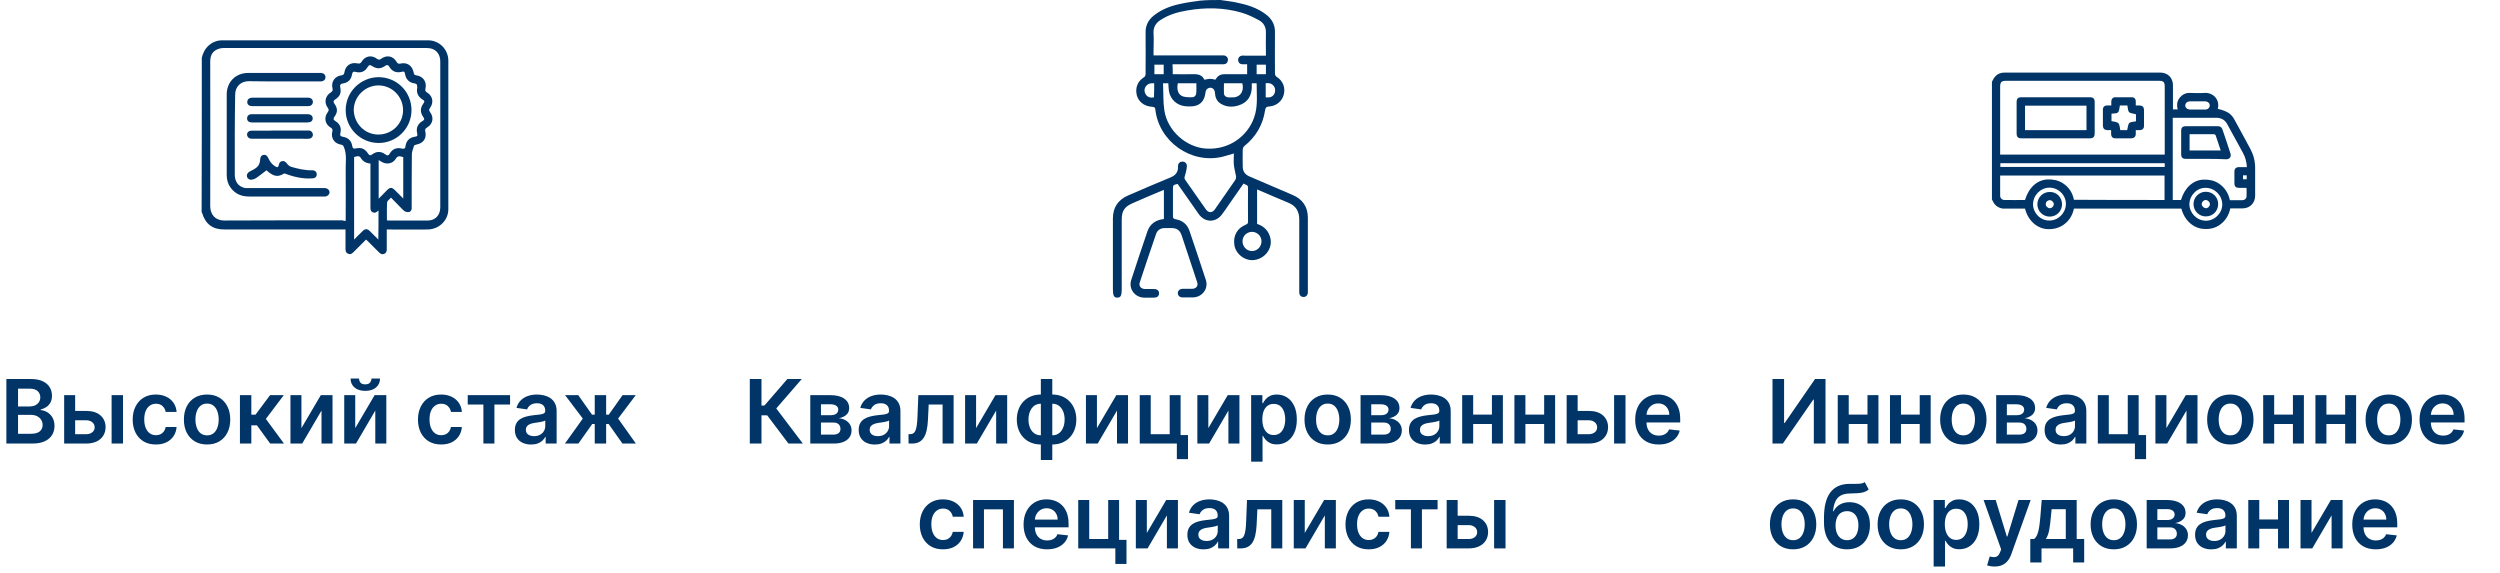 <?xml version="1.0" encoding="UTF-8"?> <svg xmlns="http://www.w3.org/2000/svg" width="310" height="71" viewBox="0 0 310 71" fill="none"> <path d="M0.789 55V47H3.852C4.43 47 4.91 47.091 5.293 47.273C5.678 47.453 5.966 47.699 6.156 48.012C6.349 48.324 6.445 48.678 6.445 49.074C6.445 49.4 6.383 49.678 6.258 49.91C6.133 50.139 5.965 50.325 5.754 50.469C5.543 50.612 5.307 50.715 5.047 50.777V50.855C5.331 50.871 5.603 50.958 5.863 51.117C6.126 51.273 6.341 51.495 6.508 51.781C6.674 52.068 6.758 52.414 6.758 52.82C6.758 53.234 6.658 53.607 6.457 53.938C6.257 54.266 5.954 54.525 5.551 54.715C5.147 54.905 4.639 55 4.027 55H0.789ZM2.238 53.789H3.797C4.323 53.789 4.702 53.689 4.934 53.488C5.168 53.285 5.285 53.025 5.285 52.707C5.285 52.47 5.227 52.257 5.109 52.066C4.992 51.874 4.826 51.723 4.609 51.613C4.393 51.501 4.135 51.445 3.836 51.445H2.238V53.789ZM2.238 50.402H3.672C3.922 50.402 4.147 50.357 4.348 50.266C4.548 50.172 4.706 50.04 4.82 49.871C4.938 49.699 4.996 49.496 4.996 49.262C4.996 48.952 4.887 48.697 4.668 48.496C4.452 48.296 4.13 48.195 3.703 48.195H2.238V50.402ZM8.913 50.953H10.683C11.448 50.953 12.041 51.139 12.46 51.512C12.879 51.884 13.09 52.372 13.093 52.977C13.09 53.37 12.994 53.719 12.804 54.023C12.616 54.328 12.343 54.568 11.983 54.742C11.627 54.914 11.193 55 10.683 55H7.956V49H9.319V53.84H10.683C10.99 53.84 11.242 53.762 11.44 53.605C11.638 53.447 11.737 53.243 11.737 52.996C11.737 52.736 11.638 52.523 11.44 52.359C11.242 52.195 10.99 52.113 10.683 52.113H8.913V50.953ZM13.839 55V49H15.253V55H13.839ZM19.328 55.117C18.729 55.117 18.215 54.986 17.785 54.723C17.358 54.46 17.029 54.096 16.797 53.633C16.568 53.167 16.453 52.63 16.453 52.023C16.453 51.414 16.57 50.876 16.805 50.41C17.039 49.941 17.37 49.577 17.797 49.316C18.227 49.053 18.734 48.922 19.32 48.922C19.807 48.922 20.238 49.012 20.613 49.191C20.991 49.368 21.292 49.62 21.516 49.945C21.74 50.268 21.867 50.646 21.898 51.078H20.547C20.492 50.789 20.362 50.548 20.156 50.355C19.953 50.16 19.681 50.062 19.34 50.062C19.051 50.062 18.797 50.141 18.578 50.297C18.359 50.45 18.189 50.672 18.066 50.961C17.947 51.25 17.887 51.596 17.887 52C17.887 52.409 17.947 52.76 18.066 53.055C18.186 53.346 18.354 53.572 18.57 53.73C18.789 53.887 19.046 53.965 19.34 53.965C19.548 53.965 19.734 53.926 19.898 53.848C20.065 53.767 20.204 53.651 20.316 53.5C20.428 53.349 20.505 53.165 20.547 52.949H21.898C21.865 53.374 21.74 53.75 21.523 54.078C21.307 54.404 21.013 54.659 20.641 54.844C20.268 55.026 19.831 55.117 19.328 55.117ZM25.677 55.117C25.091 55.117 24.583 54.988 24.153 54.73C23.724 54.473 23.39 54.112 23.153 53.648C22.919 53.185 22.802 52.643 22.802 52.023C22.802 51.404 22.919 50.861 23.153 50.395C23.39 49.928 23.724 49.566 24.153 49.309C24.583 49.051 25.091 48.922 25.677 48.922C26.263 48.922 26.77 49.051 27.2 49.309C27.63 49.566 27.962 49.928 28.196 50.395C28.433 50.861 28.552 51.404 28.552 52.023C28.552 52.643 28.433 53.185 28.196 53.648C27.962 54.112 27.63 54.473 27.2 54.73C26.77 54.988 26.263 55.117 25.677 55.117ZM25.685 53.984C26.002 53.984 26.268 53.897 26.481 53.723C26.695 53.546 26.854 53.309 26.958 53.012C27.065 52.715 27.118 52.384 27.118 52.02C27.118 51.652 27.065 51.32 26.958 51.023C26.854 50.724 26.695 50.486 26.481 50.309C26.268 50.132 26.002 50.043 25.685 50.043C25.359 50.043 25.088 50.132 24.872 50.309C24.659 50.486 24.498 50.724 24.392 51.023C24.287 51.32 24.235 51.652 24.235 52.02C24.235 52.384 24.287 52.715 24.392 53.012C24.498 53.309 24.659 53.546 24.872 53.723C25.088 53.897 25.359 53.984 25.685 53.984ZM29.752 55V49H31.166V51.422H31.682L33.486 49H35.19L32.967 51.945L35.213 55H33.502L31.857 52.738H31.166V55H29.752ZM37.378 53.086L39.78 49H41.233V55H39.866V50.91L37.472 55H36.015V49H37.378V53.086ZM44.049 53.086L46.451 49H47.904V55H46.537V50.91L44.143 55H42.685V49H44.049V53.086ZM46.065 46.938H47.123C47.123 47.393 46.958 47.763 46.627 48.047C46.299 48.328 45.853 48.469 45.291 48.469C44.734 48.469 44.29 48.328 43.959 48.047C43.631 47.763 43.468 47.393 43.471 46.938H44.522C44.522 47.125 44.579 47.293 44.693 47.441C44.81 47.587 45.01 47.66 45.291 47.66C45.567 47.66 45.764 47.587 45.881 47.441C46.001 47.296 46.062 47.128 46.065 46.938ZM54.702 55.117C54.103 55.117 53.589 54.986 53.159 54.723C52.732 54.46 52.403 54.096 52.171 53.633C51.942 53.167 51.827 52.63 51.827 52.023C51.827 51.414 51.944 50.876 52.179 50.41C52.413 49.941 52.744 49.577 53.171 49.316C53.601 49.053 54.108 48.922 54.694 48.922C55.181 48.922 55.612 49.012 55.987 49.191C56.365 49.368 56.666 49.62 56.89 49.945C57.114 50.268 57.241 50.646 57.273 51.078H55.921C55.866 50.789 55.736 50.548 55.53 50.355C55.327 50.16 55.055 50.062 54.714 50.062C54.425 50.062 54.171 50.141 53.952 50.297C53.733 50.45 53.563 50.672 53.44 50.961C53.321 51.25 53.261 51.596 53.261 52C53.261 52.409 53.321 52.76 53.44 53.055C53.56 53.346 53.728 53.572 53.944 53.73C54.163 53.887 54.42 53.965 54.714 53.965C54.922 53.965 55.108 53.926 55.273 53.848C55.439 53.767 55.578 53.651 55.69 53.5C55.802 53.349 55.879 53.165 55.921 52.949H57.273C57.239 53.374 57.114 53.75 56.898 54.078C56.681 54.404 56.387 54.659 56.015 54.844C55.642 55.026 55.205 55.117 54.702 55.117ZM57.998 50.16V49H63.248V50.16H61.307V55H59.94V50.16H57.998ZM65.853 55.121C65.473 55.121 65.131 55.053 64.826 54.918C64.524 54.78 64.284 54.577 64.107 54.309C63.933 54.04 63.846 53.71 63.846 53.316C63.846 52.978 63.908 52.698 64.033 52.477C64.158 52.255 64.329 52.078 64.545 51.945C64.761 51.812 65.005 51.712 65.275 51.645C65.549 51.574 65.831 51.523 66.123 51.492C66.475 51.456 66.76 51.423 66.978 51.395C67.197 51.363 67.356 51.316 67.455 51.254C67.557 51.189 67.607 51.089 67.607 50.953V50.93C67.607 50.635 67.52 50.408 67.346 50.246C67.171 50.085 66.92 50.004 66.592 50.004C66.245 50.004 65.971 50.079 65.768 50.23C65.567 50.382 65.432 50.56 65.361 50.766L64.041 50.578C64.145 50.214 64.317 49.909 64.557 49.664C64.796 49.417 65.089 49.232 65.436 49.109C65.782 48.984 66.165 48.922 66.584 48.922C66.873 48.922 67.161 48.956 67.447 49.023C67.734 49.091 67.995 49.203 68.232 49.359C68.469 49.513 68.659 49.723 68.803 49.988C68.949 50.254 69.022 50.586 69.022 50.984V55H67.662V54.176H67.615C67.529 54.342 67.408 54.499 67.252 54.645C67.098 54.788 66.904 54.904 66.67 54.992C66.438 55.078 66.166 55.121 65.853 55.121ZM66.221 54.082C66.505 54.082 66.751 54.026 66.959 53.914C67.167 53.8 67.328 53.648 67.439 53.461C67.554 53.273 67.611 53.069 67.611 52.848V52.141C67.567 52.177 67.492 52.211 67.385 52.242C67.281 52.273 67.163 52.301 67.033 52.324C66.903 52.348 66.774 52.368 66.647 52.387C66.519 52.405 66.408 52.421 66.314 52.434C66.103 52.462 65.915 52.509 65.748 52.574C65.581 52.639 65.45 52.73 65.353 52.848C65.257 52.962 65.209 53.111 65.209 53.293C65.209 53.553 65.304 53.75 65.494 53.883C65.684 54.016 65.926 54.082 66.221 54.082ZM70.053 55L72.268 51.902L70.072 49H71.705L73.412 51.418H73.748V49H75.162V51.418H75.49L77.197 49H78.83L76.647 51.902L78.85 55H77.182L75.475 52.578H75.162V55H73.748V52.578H73.436L71.721 55H70.053Z" fill="#013568"></path> <path d="M25.023 7.137C25.182 6.546 25.432 6.023 25.909 5.614C26.387 5.205 26.932 5 27.546 5C36.069 5 44.57 5 53.093 5C54.48 5 55.594 6.136 55.594 7.523C55.594 13.66 55.594 19.797 55.594 25.934C55.594 27.32 54.457 28.434 53.025 28.457C51.457 28.48 49.889 28.457 48.32 28.457C48.207 28.457 48.116 28.457 47.957 28.457C47.957 28.911 47.957 29.366 47.957 29.82C47.957 30.184 47.957 30.548 47.957 30.934C47.957 31.184 47.866 31.389 47.639 31.48C47.388 31.593 47.207 31.48 47.025 31.321C46.547 30.843 46.047 30.343 45.57 29.866C45.525 29.82 45.479 29.775 45.388 29.707C44.888 30.207 44.388 30.707 43.911 31.184C43.706 31.389 43.502 31.616 43.161 31.457C42.82 31.321 42.843 31.002 42.843 30.73C42.843 30.093 42.843 29.457 42.843 28.82C42.843 28.707 42.843 28.616 42.843 28.457C42.706 28.457 42.57 28.457 42.456 28.457C37.592 28.457 32.705 28.457 27.841 28.457C26.341 28.457 25.477 27.798 25.046 26.366C25.046 26.343 25.023 26.343 25 26.32C25.023 19.91 25.023 13.524 25.023 7.137ZM42.865 27.388C42.865 27.252 42.865 27.116 42.865 27.002C42.865 25.025 42.888 23.07 42.865 21.092C42.843 20.183 43.024 19.251 42.684 18.342C42.593 18.115 42.547 17.956 42.274 17.933C41.456 17.797 41.002 17.115 41.206 16.319C41.274 16.069 41.206 15.933 41.002 15.819C40.297 15.41 40.138 14.569 40.638 13.91C40.797 13.705 40.797 13.569 40.638 13.364C40.16 12.705 40.32 11.887 41.024 11.455C41.229 11.319 41.297 11.205 41.229 10.955C41.024 10.16 41.524 9.432 42.343 9.341C42.57 9.319 42.661 9.205 42.706 8.978C42.843 8.114 43.502 7.682 44.343 7.864C44.547 7.909 44.684 7.887 44.82 7.682C45.252 6.932 46.07 6.773 46.752 7.296C46.934 7.432 47.07 7.432 47.252 7.296C47.957 6.773 48.752 6.932 49.184 7.682C49.298 7.887 49.434 7.932 49.639 7.887C50.48 7.682 51.139 8.137 51.298 9.023C51.321 9.205 51.411 9.319 51.616 9.341C52.48 9.455 52.957 10.16 52.753 11.001C52.707 11.228 52.753 11.341 52.934 11.455C53.662 11.887 53.821 12.705 53.321 13.387C53.184 13.569 53.184 13.705 53.321 13.887C53.844 14.592 53.684 15.387 52.912 15.842C52.73 15.956 52.684 16.069 52.73 16.251C52.934 17.16 52.525 17.751 51.616 17.933C51.525 17.956 51.366 18.001 51.343 18.069C51.23 18.433 51.071 18.797 51.071 19.138C51.048 21.274 51.048 23.388 51.048 25.525C51.048 25.616 51.048 25.729 51.048 25.82C51.048 26.047 50.934 26.252 50.707 26.297C50.525 26.32 50.298 26.275 50.161 26.184C49.889 25.979 49.684 25.706 49.434 25.479C49.116 25.161 48.82 24.843 48.48 24.502C48.298 24.729 48.002 24.911 48.002 25.093C47.957 25.843 47.979 26.57 47.979 27.32C48.07 27.32 48.116 27.343 48.161 27.343C49.798 27.343 51.434 27.343 53.048 27.343C53.98 27.343 54.594 26.684 54.594 25.706C54.594 19.683 54.594 13.637 54.594 7.614C54.594 6.614 53.957 5.955 52.957 5.955C44.547 5.955 36.115 5.955 27.705 5.955C27.387 5.955 27.046 6.046 26.773 6.205C26.227 6.523 26.068 7.046 26.068 7.659C26.068 13.637 26.091 19.592 26.068 25.57C26.068 26.57 26.659 27.343 27.841 27.343C32.728 27.32 37.615 27.32 42.502 27.32C42.593 27.388 42.706 27.388 42.865 27.388ZM51.73 10.66C51.73 10.432 51.571 10.364 51.389 10.341C50.752 10.251 50.321 9.819 50.23 9.205C50.184 8.887 50.093 8.819 49.798 8.909C49.139 9.069 48.616 8.864 48.275 8.273C48.139 8.046 47.979 8 47.775 8.159C47.184 8.569 46.707 8.569 46.093 8.159C45.888 8.023 45.752 8.046 45.616 8.273C45.252 8.887 44.752 9.091 44.07 8.909C43.82 8.841 43.706 8.932 43.661 9.182C43.547 9.887 43.184 10.251 42.456 10.364C42.229 10.41 42.138 10.523 42.183 10.773C42.343 11.523 42.183 11.932 41.547 12.342C41.342 12.478 41.297 12.614 41.456 12.842C41.888 13.433 41.888 13.933 41.456 14.501C41.297 14.728 41.342 14.865 41.57 15.001C42.161 15.365 42.365 15.842 42.206 16.524C42.138 16.774 42.206 16.91 42.502 16.956C43.184 17.069 43.593 17.456 43.684 18.138C43.729 18.41 43.865 18.456 44.093 18.41C44.843 18.251 45.229 18.433 45.661 19.07C45.775 19.251 45.911 19.32 46.093 19.183C46.684 18.729 47.252 18.729 47.843 19.183C48.025 19.32 48.184 19.297 48.298 19.092C48.661 18.456 49.184 18.251 49.889 18.433C50.116 18.479 50.252 18.41 50.275 18.16C50.366 17.456 50.752 17.069 51.434 16.956C51.752 16.91 51.798 16.842 51.73 16.524C51.571 15.887 51.798 15.365 52.366 15.024C52.639 14.865 52.662 14.751 52.48 14.501C52.093 13.955 52.093 13.41 52.48 12.864C52.684 12.592 52.662 12.501 52.366 12.319C51.821 11.978 51.593 11.455 51.752 10.819C51.707 10.751 51.707 10.705 51.73 10.66ZM46.934 26.093C46.684 26.343 46.479 26.456 46.206 26.32C45.934 26.184 45.934 25.911 45.934 25.661C45.934 23.979 45.934 22.297 45.934 20.615C45.934 20.501 45.934 20.41 45.934 20.274C45.365 20.251 44.956 19.979 44.684 19.501C44.638 19.433 44.502 19.365 44.411 19.365C44.229 19.365 44.07 19.433 43.911 19.479C43.911 22.888 43.911 26.252 43.911 29.707C44.297 29.32 44.615 28.98 44.956 28.661C45.275 28.343 45.547 28.343 45.866 28.661C46.047 28.843 46.252 29.048 46.434 29.23C46.593 29.366 46.729 29.525 46.911 29.707C46.934 28.48 46.934 27.343 46.934 26.093ZM46.957 24.638C47.343 24.252 47.661 23.911 48.002 23.57C48.366 23.206 48.593 23.206 48.957 23.57C49.184 23.797 49.389 24.002 49.616 24.229C49.73 24.343 49.843 24.456 50.002 24.616C50.002 22.865 50.002 21.183 50.002 19.479C49.934 19.456 49.889 19.456 49.821 19.433C49.48 19.32 49.252 19.365 49.048 19.729C48.661 20.342 47.843 20.433 47.252 20.024C47.161 19.956 47.07 19.91 46.957 19.842C46.957 21.456 46.957 23.002 46.957 24.638Z" fill="#013568"></path> <path d="M29.113 16.728C29.113 18.365 29.113 20.002 29.113 21.661C29.113 22.524 29.545 23.115 30.318 23.297C30.477 23.343 30.659 23.32 30.818 23.32C33.886 23.32 36.955 23.32 40.046 23.32C40.137 23.32 40.205 23.32 40.296 23.32C40.614 23.343 40.842 23.547 40.864 23.82C40.864 24.093 40.66 24.32 40.342 24.366C40.273 24.366 40.205 24.366 40.137 24.366C37.046 24.366 33.955 24.366 30.863 24.366C29.932 24.366 29.182 24.047 28.613 23.297C28.272 22.843 28.113 22.297 28.113 21.729C28.113 18.388 28.113 15.046 28.113 11.705C28.113 10.16 29.227 9.046 30.773 9.046C33.636 9.046 36.5 9.046 39.364 9.046C39.523 9.046 39.66 9.046 39.819 9.046C40.137 9.069 40.364 9.273 40.364 9.569C40.364 9.841 40.183 10.046 39.864 10.091C39.773 10.091 39.66 10.091 39.569 10.091C36.682 10.091 33.773 10.114 30.886 10.069C29.886 10.046 29.136 10.728 29.159 11.796C29.136 13.433 29.113 15.092 29.113 16.728Z" fill="#013568"></path> <path d="M35.254 21.501C34.458 22.001 33.913 21.91 33.049 21.115C32.617 21.433 32.208 21.774 31.776 22.07C31.64 22.16 31.458 22.229 31.276 22.274C31.003 22.342 30.73 22.206 30.64 21.956C30.549 21.706 30.662 21.456 30.912 21.297C31.14 21.16 31.39 21.07 31.617 20.91C32.026 20.66 32.23 20.297 32.253 19.819C32.276 19.433 32.412 19.251 32.685 19.206C32.958 19.16 33.14 19.297 33.299 19.66C33.481 20.069 33.753 20.41 34.14 20.638C34.413 20.797 34.504 20.751 34.572 20.456C34.617 20.206 34.731 20.024 34.981 19.979C35.254 19.933 35.413 20.069 35.572 20.274C35.708 20.456 35.89 20.615 36.095 20.683C36.958 20.933 37.822 21.138 38.731 21.115C39.049 21.115 39.277 21.32 39.277 21.615C39.277 21.91 39.072 22.115 38.731 22.115C37.549 22.206 36.413 21.933 35.254 21.501Z" fill="#013568"></path> <path d="M34.706 13.16C33.57 13.16 32.41 13.16 31.274 13.16C30.91 13.16 30.683 12.978 30.66 12.705C30.638 12.41 30.797 12.205 31.07 12.137C31.183 12.114 31.297 12.114 31.388 12.114C33.615 12.114 35.82 12.114 38.047 12.114C38.116 12.114 38.184 12.114 38.252 12.114C38.593 12.137 38.797 12.341 38.797 12.637C38.797 12.932 38.57 13.16 38.229 13.16C37.047 13.16 35.865 13.16 34.706 13.16Z" fill="#013568"></path> <path d="M34.706 16.183C35.82 16.183 36.911 16.183 38.025 16.183C38.116 16.183 38.229 16.183 38.32 16.183C38.593 16.205 38.797 16.433 38.797 16.705C38.797 16.978 38.593 17.183 38.297 17.205C38.025 17.228 37.752 17.205 37.502 17.205C35.434 17.205 33.343 17.205 31.274 17.205C30.979 17.205 30.751 17.114 30.66 16.842C30.547 16.501 30.797 16.205 31.183 16.205C31.865 16.205 32.547 16.205 33.252 16.205C33.729 16.183 34.229 16.183 34.706 16.183Z" fill="#013568"></path> <path d="M34.685 15.182C33.526 15.182 32.367 15.182 31.23 15.182C30.844 15.182 30.616 14.978 30.639 14.637C30.662 14.387 30.798 14.228 31.026 14.182C31.139 14.16 31.253 14.16 31.344 14.16C33.571 14.16 35.799 14.16 38.026 14.16C38.072 14.16 38.117 14.16 38.14 14.16C38.526 14.16 38.776 14.364 38.776 14.682C38.776 15.001 38.526 15.182 38.14 15.182C37.004 15.182 35.844 15.182 34.685 15.182Z" fill="#013568"></path> <path d="M42.865 13.66C42.865 11.41 44.684 9.592 46.934 9.569C49.207 9.569 51.002 11.364 51.025 13.615C51.048 15.888 49.207 17.729 46.956 17.729C44.706 17.729 42.865 15.91 42.865 13.66ZM46.911 16.683C48.616 16.683 49.98 15.342 49.98 13.66C49.98 11.978 48.616 10.592 46.934 10.592C45.275 10.592 43.888 11.955 43.865 13.615C43.888 15.319 45.229 16.683 46.911 16.683Z" fill="#013568"></path> <path d="M219.789 47H221.227V52.453H221.301L225.063 47H226.363V55H224.914V49.551H224.848L221.074 55H219.789V47ZM232.001 51.414V52.574H228.806V51.414H232.001ZM229.243 49V55H227.88V49H229.243ZM232.927 49V55H231.567V49H232.927ZM238.479 51.414V52.574H235.283V51.414H238.479ZM235.721 49V55H234.357V49H235.721ZM239.404 49V55H238.045V49H239.404ZM243.452 55.117C242.866 55.117 242.358 54.988 241.929 54.73C241.499 54.473 241.166 54.112 240.929 53.648C240.694 53.185 240.577 52.643 240.577 52.023C240.577 51.404 240.694 50.861 240.929 50.395C241.166 49.928 241.499 49.566 241.929 49.309C242.358 49.051 242.866 48.922 243.452 48.922C244.038 48.922 244.546 49.051 244.976 49.309C245.405 49.566 245.737 49.928 245.972 50.395C246.209 50.861 246.327 51.404 246.327 52.023C246.327 52.643 246.209 53.185 245.972 53.648C245.737 54.112 245.405 54.473 244.976 54.73C244.546 54.988 244.038 55.117 243.452 55.117ZM243.46 53.984C243.778 53.984 244.043 53.897 244.257 53.723C244.47 53.546 244.629 53.309 244.733 53.012C244.84 52.715 244.894 52.384 244.894 52.02C244.894 51.652 244.84 51.32 244.733 51.023C244.629 50.724 244.47 50.486 244.257 50.309C244.043 50.132 243.778 50.043 243.46 50.043C243.134 50.043 242.864 50.132 242.647 50.309C242.434 50.486 242.274 50.724 242.167 51.023C242.063 51.32 242.011 51.652 242.011 52.02C242.011 52.384 242.063 52.715 242.167 53.012C242.274 53.309 242.434 53.546 242.647 53.723C242.864 53.897 243.134 53.984 243.46 53.984ZM247.527 55V49H250.047C250.758 49 251.319 49.142 251.73 49.426C252.145 49.71 252.352 50.105 252.352 50.613C252.352 50.949 252.234 51.224 252 51.438C251.768 51.648 251.452 51.79 251.051 51.863C251.366 51.889 251.642 51.969 251.879 52.102C252.118 52.234 252.306 52.409 252.441 52.625C252.577 52.841 252.645 53.09 252.645 53.371C252.645 53.702 252.557 53.99 252.383 54.234C252.211 54.477 251.96 54.665 251.629 54.801C251.301 54.934 250.902 55 250.434 55H247.527ZM248.852 53.887H250.434C250.694 53.887 250.898 53.825 251.047 53.703C251.195 53.578 251.27 53.409 251.27 53.195C251.27 52.948 251.195 52.754 251.047 52.613C250.898 52.47 250.694 52.398 250.434 52.398H248.852V53.887ZM248.852 51.484H250.074C250.267 51.484 250.432 51.457 250.57 51.402C250.708 51.345 250.814 51.266 250.887 51.164C250.96 51.06 250.996 50.936 250.996 50.793C250.996 50.587 250.911 50.426 250.742 50.309C250.576 50.191 250.344 50.133 250.047 50.133H248.852V51.484ZM255.538 55.121C255.158 55.121 254.815 55.053 254.511 54.918C254.209 54.78 253.969 54.577 253.792 54.309C253.618 54.04 253.53 53.71 253.53 53.316C253.53 52.978 253.593 52.698 253.718 52.477C253.843 52.255 254.013 52.078 254.229 51.945C254.446 51.812 254.689 51.712 254.96 51.645C255.233 51.574 255.516 51.523 255.808 51.492C256.159 51.456 256.444 51.423 256.663 51.395C256.882 51.363 257.041 51.316 257.14 51.254C257.241 51.189 257.292 51.089 257.292 50.953V50.93C257.292 50.635 257.205 50.408 257.03 50.246C256.856 50.085 256.604 50.004 256.276 50.004C255.93 50.004 255.655 50.079 255.452 50.23C255.252 50.382 255.116 50.56 255.046 50.766L253.726 50.578C253.83 50.214 254.002 49.909 254.241 49.664C254.481 49.417 254.774 49.232 255.12 49.109C255.466 48.984 255.849 48.922 256.269 48.922C256.558 48.922 256.845 48.956 257.132 49.023C257.418 49.091 257.68 49.203 257.917 49.359C258.154 49.513 258.344 49.723 258.487 49.988C258.633 50.254 258.706 50.586 258.706 50.984V55H257.347V54.176H257.3C257.214 54.342 257.093 54.499 256.937 54.645C256.783 54.788 256.589 54.904 256.354 54.992C256.123 55.078 255.851 55.121 255.538 55.121ZM255.905 54.082C256.189 54.082 256.435 54.026 256.644 53.914C256.852 53.8 257.012 53.648 257.124 53.461C257.239 53.273 257.296 53.069 257.296 52.848V52.141C257.252 52.177 257.176 52.211 257.069 52.242C256.965 52.273 256.848 52.301 256.718 52.324C256.588 52.348 256.459 52.368 256.331 52.387C256.203 52.405 256.093 52.421 255.999 52.434C255.788 52.462 255.599 52.509 255.433 52.574C255.266 52.639 255.134 52.73 255.038 52.848C254.942 52.962 254.894 53.111 254.894 53.293C254.894 53.553 254.989 53.75 255.179 53.883C255.369 54.016 255.611 54.082 255.905 54.082ZM265.194 49V53.945H266.112V56.93H264.729V55H260.128V49H261.491V53.84H263.843V49H265.194ZM268.635 53.086L271.037 49H272.49V55H271.123V50.91L268.729 55H267.271V49H268.635V53.086ZM276.56 55.117C275.974 55.117 275.466 54.988 275.036 54.73C274.606 54.473 274.273 54.112 274.036 53.648C273.802 53.185 273.685 52.643 273.685 52.023C273.685 51.404 273.802 50.861 274.036 50.395C274.273 49.928 274.606 49.566 275.036 49.309C275.466 49.051 275.974 48.922 276.56 48.922C277.146 48.922 277.653 49.051 278.083 49.309C278.513 49.566 278.845 49.928 279.079 50.395C279.316 50.861 279.435 51.404 279.435 52.023C279.435 52.643 279.316 53.185 279.079 53.648C278.845 54.112 278.513 54.473 278.083 54.73C277.653 54.988 277.146 55.117 276.56 55.117ZM276.567 53.984C276.885 53.984 277.151 53.897 277.364 53.723C277.578 53.546 277.737 53.309 277.841 53.012C277.948 52.715 278.001 52.384 278.001 52.02C278.001 51.652 277.948 51.32 277.841 51.023C277.737 50.724 277.578 50.486 277.364 50.309C277.151 50.132 276.885 50.043 276.567 50.043C276.242 50.043 275.971 50.132 275.755 50.309C275.541 50.486 275.381 50.724 275.274 51.023C275.17 51.32 275.118 51.652 275.118 52.02C275.118 52.384 275.17 52.715 275.274 53.012C275.381 53.309 275.541 53.546 275.755 53.723C275.971 53.897 276.242 53.984 276.567 53.984ZM284.756 51.414V52.574H281.561V51.414H284.756ZM281.998 49V55H280.635V49H281.998ZM285.682 49V55H284.322V49H285.682ZM291.233 51.414V52.574H288.038V51.414H291.233ZM288.476 49V55H287.112V49H288.476ZM292.159 49V55H290.8V49H292.159ZM296.207 55.117C295.621 55.117 295.113 54.988 294.684 54.73C294.254 54.473 293.921 54.112 293.684 53.648C293.449 53.185 293.332 52.643 293.332 52.023C293.332 51.404 293.449 50.861 293.684 50.395C293.921 49.928 294.254 49.566 294.684 49.309C295.113 49.051 295.621 48.922 296.207 48.922C296.793 48.922 297.301 49.051 297.73 49.309C298.16 49.566 298.492 49.928 298.727 50.395C298.964 50.861 299.082 51.404 299.082 52.023C299.082 52.643 298.964 53.185 298.727 53.648C298.492 54.112 298.16 54.473 297.73 54.73C297.301 54.988 296.793 55.117 296.207 55.117ZM296.215 53.984C296.533 53.984 296.798 53.897 297.012 53.723C297.225 53.546 297.384 53.309 297.488 53.012C297.595 52.715 297.648 52.384 297.648 52.02C297.648 51.652 297.595 51.32 297.488 51.023C297.384 50.724 297.225 50.486 297.012 50.309C296.798 50.132 296.533 50.043 296.215 50.043C295.889 50.043 295.618 50.132 295.402 50.309C295.189 50.486 295.029 50.724 294.922 51.023C294.818 51.32 294.766 51.652 294.766 52.02C294.766 52.384 294.818 52.715 294.922 53.012C295.029 53.309 295.189 53.546 295.402 53.723C295.618 53.897 295.889 53.984 296.215 53.984ZM302.938 55.117C302.337 55.117 301.817 54.992 301.38 54.742C300.945 54.49 300.61 54.133 300.376 53.672C300.142 53.208 300.024 52.663 300.024 52.035C300.024 51.418 300.142 50.876 300.376 50.41C300.613 49.941 300.944 49.577 301.368 49.316C301.793 49.053 302.291 48.922 302.864 48.922C303.234 48.922 303.583 48.982 303.911 49.102C304.242 49.219 304.534 49.401 304.786 49.648C305.041 49.896 305.242 50.211 305.388 50.594C305.534 50.974 305.606 51.427 305.606 51.953V52.387H300.688V51.434H304.251C304.248 51.163 304.19 50.922 304.075 50.711C303.961 50.497 303.8 50.329 303.595 50.207C303.392 50.085 303.155 50.023 302.884 50.023C302.595 50.023 302.341 50.094 302.122 50.234C301.903 50.372 301.733 50.555 301.61 50.781C301.491 51.005 301.429 51.251 301.427 51.52V52.352C301.427 52.7 301.491 53 301.618 53.25C301.746 53.497 301.924 53.688 302.153 53.82C302.382 53.95 302.651 54.016 302.958 54.016C303.164 54.016 303.35 53.987 303.517 53.93C303.683 53.87 303.828 53.783 303.95 53.668C304.073 53.553 304.165 53.411 304.228 53.242L305.548 53.391C305.465 53.74 305.306 54.044 305.071 54.305C304.84 54.562 304.543 54.763 304.181 54.906C303.819 55.047 303.405 55.117 302.938 55.117ZM222.344 68.117C221.758 68.117 221.25 67.988 220.82 67.731C220.391 67.473 220.057 67.112 219.82 66.648C219.586 66.185 219.469 65.643 219.469 65.023C219.469 64.404 219.586 63.861 219.82 63.395C220.057 62.928 220.391 62.566 220.82 62.309C221.25 62.051 221.758 61.922 222.344 61.922C222.93 61.922 223.438 62.051 223.867 62.309C224.297 62.566 224.629 62.928 224.863 63.395C225.1 63.861 225.219 64.404 225.219 65.023C225.219 65.643 225.1 66.185 224.863 66.648C224.629 67.112 224.297 67.473 223.867 67.731C223.438 67.988 222.93 68.117 222.344 68.117ZM222.352 66.984C222.669 66.984 222.935 66.897 223.148 66.723C223.362 66.546 223.521 66.309 223.625 66.012C223.732 65.715 223.785 65.384 223.785 65.019C223.785 64.652 223.732 64.32 223.625 64.023C223.521 63.724 223.362 63.486 223.148 63.309C222.935 63.132 222.669 63.043 222.352 63.043C222.026 63.043 221.755 63.132 221.539 63.309C221.326 63.486 221.165 63.724 221.059 64.023C220.954 64.32 220.902 64.652 220.902 65.019C220.902 65.384 220.954 65.715 221.059 66.012C221.165 66.309 221.326 66.546 221.539 66.723C221.755 66.897 222.026 66.984 222.352 66.984ZM231.228 59.781L231.72 60.695C231.545 60.846 231.35 60.956 231.134 61.023C230.918 61.091 230.664 61.135 230.372 61.156C230.083 61.175 229.739 61.188 229.341 61.195C228.893 61.206 228.527 61.29 228.243 61.449C227.959 61.608 227.742 61.849 227.591 62.172C227.44 62.492 227.341 62.901 227.294 63.398H227.36C227.548 63.031 227.811 62.751 228.149 62.559C228.488 62.366 228.885 62.27 229.341 62.27C229.838 62.27 230.277 62.382 230.657 62.605C231.04 62.827 231.338 63.148 231.552 63.57C231.768 63.992 231.876 64.503 231.876 65.102C231.876 65.719 231.76 66.254 231.528 66.707C231.297 67.158 230.967 67.505 230.54 67.75C230.116 67.995 229.612 68.117 229.028 68.117C228.448 68.117 227.942 67.991 227.513 67.738C227.086 67.483 226.755 67.107 226.521 66.609C226.289 66.109 226.173 65.493 226.173 64.762V64.223C226.173 62.811 226.436 61.758 226.962 61.062C227.488 60.367 228.268 60.013 229.302 60C229.609 59.995 229.884 59.993 230.126 59.996C230.371 59.999 230.584 59.987 230.767 59.961C230.949 59.935 231.103 59.875 231.228 59.781ZM229.036 66.984C229.325 66.984 229.575 66.91 229.786 66.762C229.997 66.611 230.159 66.397 230.271 66.121C230.385 65.845 230.442 65.518 230.442 65.141C230.442 64.768 230.385 64.452 230.271 64.191C230.156 63.928 229.993 63.728 229.782 63.59C229.571 63.452 229.32 63.383 229.028 63.383C228.81 63.383 228.613 63.422 228.438 63.5C228.264 63.578 228.116 63.693 227.993 63.844C227.871 63.995 227.777 64.178 227.712 64.394C227.647 64.611 227.612 64.859 227.606 65.141C227.606 65.706 227.734 66.155 227.989 66.488C228.244 66.819 228.593 66.984 229.036 66.984ZM235.696 68.117C235.11 68.117 234.603 67.988 234.173 67.731C233.743 67.473 233.41 67.112 233.173 66.648C232.938 66.185 232.821 65.643 232.821 65.023C232.821 64.404 232.938 63.861 233.173 63.395C233.41 62.928 233.743 62.566 234.173 62.309C234.603 62.051 235.11 61.922 235.696 61.922C236.282 61.922 236.79 62.051 237.22 62.309C237.649 62.566 237.981 62.928 238.216 63.395C238.453 63.861 238.571 64.404 238.571 65.023C238.571 65.643 238.453 66.185 238.216 66.648C237.981 67.112 237.649 67.473 237.22 67.731C236.79 67.988 236.282 68.117 235.696 68.117ZM235.704 66.984C236.022 66.984 236.287 66.897 236.501 66.723C236.715 66.546 236.873 66.309 236.978 66.012C237.084 65.715 237.138 65.384 237.138 65.019C237.138 64.652 237.084 64.32 236.978 64.023C236.873 63.724 236.715 63.486 236.501 63.309C236.287 63.132 236.022 63.043 235.704 63.043C235.379 63.043 235.108 63.132 234.892 63.309C234.678 63.486 234.518 63.724 234.411 64.023C234.307 64.32 234.255 64.652 234.255 65.019C234.255 65.384 234.307 65.715 234.411 66.012C234.518 66.309 234.678 66.546 234.892 66.723C235.108 66.897 235.379 66.984 235.704 66.984ZM239.771 70.25V62H241.162V62.992H241.244C241.317 62.846 241.42 62.691 241.553 62.527C241.686 62.361 241.865 62.219 242.092 62.102C242.318 61.982 242.607 61.922 242.959 61.922C243.423 61.922 243.84 62.04 244.213 62.277C244.588 62.512 244.885 62.859 245.104 63.32C245.325 63.779 245.436 64.341 245.436 65.008C245.436 65.667 245.327 66.227 245.111 66.688C244.895 67.148 244.601 67.5 244.229 67.742C243.856 67.984 243.434 68.106 242.963 68.106C242.619 68.106 242.334 68.048 242.107 67.934C241.881 67.819 241.699 67.681 241.561 67.519C241.425 67.356 241.32 67.201 241.244 67.055H241.186V70.25H239.771ZM241.158 65C241.158 65.388 241.213 65.728 241.322 66.019C241.434 66.311 241.594 66.539 241.803 66.703C242.014 66.865 242.269 66.945 242.568 66.945C242.881 66.945 243.143 66.862 243.354 66.695C243.564 66.526 243.723 66.296 243.83 66.004C243.939 65.71 243.994 65.375 243.994 65C243.994 64.628 243.941 64.297 243.834 64.008C243.727 63.719 243.568 63.492 243.357 63.328C243.146 63.164 242.883 63.082 242.568 63.082C242.266 63.082 242.01 63.161 241.799 63.32C241.588 63.479 241.428 63.702 241.318 63.988C241.212 64.275 241.158 64.612 241.158 65ZM247.321 70.25C247.129 70.25 246.95 70.234 246.786 70.203C246.625 70.174 246.496 70.141 246.399 70.102L246.728 69C246.933 69.06 247.117 69.088 247.278 69.086C247.44 69.083 247.582 69.033 247.704 68.934C247.829 68.837 247.935 68.676 248.021 68.449L248.142 68.125L245.966 62H247.466L248.849 66.531H248.911L250.298 62H251.802L249.399 68.727C249.287 69.044 249.139 69.316 248.954 69.543C248.769 69.772 248.543 69.947 248.274 70.066C248.009 70.189 247.691 70.25 247.321 70.25ZM251.755 69.742V66.836H252.231C252.359 66.737 252.466 66.603 252.552 66.434C252.638 66.262 252.708 66.06 252.763 65.828C252.82 65.594 252.867 65.332 252.903 65.043C252.94 64.751 252.972 64.438 253.001 64.102L253.173 62H257.509V66.836H258.438V69.742H257.071V68H253.146V69.742H251.755ZM253.685 66.836H256.157V63.141H254.399L254.306 64.102C254.254 64.737 254.185 65.281 254.099 65.734C254.013 66.188 253.875 66.555 253.685 66.836ZM262.111 68.117C261.525 68.117 261.018 67.988 260.588 67.731C260.158 67.473 259.825 67.112 259.588 66.648C259.354 66.185 259.236 65.643 259.236 65.023C259.236 64.404 259.354 63.861 259.588 63.395C259.825 62.928 260.158 62.566 260.588 62.309C261.018 62.051 261.525 61.922 262.111 61.922C262.697 61.922 263.205 62.051 263.635 62.309C264.064 62.566 264.396 62.928 264.631 63.395C264.868 63.861 264.986 64.404 264.986 65.023C264.986 65.643 264.868 66.185 264.631 66.648C264.396 67.112 264.064 67.473 263.635 67.731C263.205 67.988 262.697 68.117 262.111 68.117ZM262.119 66.984C262.437 66.984 262.702 66.897 262.916 66.723C263.13 66.546 263.288 66.309 263.393 66.012C263.499 65.715 263.553 65.384 263.553 65.019C263.553 64.652 263.499 64.32 263.393 64.023C263.288 63.724 263.13 63.486 262.916 63.309C262.702 63.132 262.437 63.043 262.119 63.043C261.794 63.043 261.523 63.132 261.307 63.309C261.093 63.486 260.933 63.724 260.826 64.023C260.722 64.32 260.67 64.652 260.67 65.019C260.67 65.384 260.722 65.715 260.826 66.012C260.933 66.309 261.093 66.546 261.307 66.723C261.523 66.897 261.794 66.984 262.119 66.984ZM266.187 68V62H268.706C269.417 62 269.978 62.142 270.39 62.426C270.804 62.71 271.011 63.105 271.011 63.613C271.011 63.949 270.894 64.224 270.659 64.438C270.427 64.648 270.111 64.79 269.71 64.863C270.025 64.889 270.301 64.969 270.538 65.102C270.778 65.234 270.965 65.409 271.101 65.625C271.236 65.841 271.304 66.09 271.304 66.371C271.304 66.702 271.216 66.99 271.042 67.234C270.87 67.477 270.619 67.665 270.288 67.801C269.96 67.934 269.562 68 269.093 68H266.187ZM267.511 66.887H269.093C269.353 66.887 269.558 66.826 269.706 66.703C269.854 66.578 269.929 66.409 269.929 66.195C269.929 65.948 269.854 65.754 269.706 65.613C269.558 65.47 269.353 65.398 269.093 65.398H267.511V66.887ZM267.511 64.484H268.733C268.926 64.484 269.091 64.457 269.229 64.402C269.368 64.345 269.473 64.266 269.546 64.164C269.619 64.06 269.655 63.936 269.655 63.793C269.655 63.587 269.571 63.426 269.401 63.309C269.235 63.191 269.003 63.133 268.706 63.133H267.511V64.484ZM274.197 68.121C273.817 68.121 273.475 68.053 273.17 67.918C272.868 67.78 272.628 67.577 272.451 67.309C272.277 67.04 272.189 66.71 272.189 66.316C272.189 65.978 272.252 65.698 272.377 65.477C272.502 65.255 272.673 65.078 272.889 64.945C273.105 64.812 273.348 64.712 273.619 64.644C273.893 64.574 274.175 64.523 274.467 64.492C274.818 64.456 275.104 64.423 275.322 64.394C275.541 64.363 275.7 64.316 275.799 64.254C275.9 64.189 275.951 64.088 275.951 63.953V63.93C275.951 63.635 275.864 63.408 275.689 63.246C275.515 63.085 275.264 63.004 274.936 63.004C274.589 63.004 274.314 63.079 274.111 63.23C273.911 63.382 273.775 63.56 273.705 63.766L272.385 63.578C272.489 63.214 272.661 62.909 272.9 62.664C273.14 62.417 273.433 62.232 273.779 62.109C274.126 61.984 274.508 61.922 274.928 61.922C275.217 61.922 275.505 61.956 275.791 62.023C276.077 62.091 276.339 62.203 276.576 62.359C276.813 62.513 277.003 62.723 277.146 62.988C277.292 63.254 277.365 63.586 277.365 63.984V68H276.006V67.176H275.959C275.873 67.342 275.752 67.499 275.596 67.644C275.442 67.788 275.248 67.904 275.014 67.992C274.782 68.078 274.51 68.121 274.197 68.121ZM274.564 67.082C274.848 67.082 275.094 67.026 275.303 66.914C275.511 66.799 275.671 66.648 275.783 66.461C275.898 66.273 275.955 66.069 275.955 65.848V65.141C275.911 65.177 275.835 65.211 275.729 65.242C275.624 65.273 275.507 65.301 275.377 65.324C275.247 65.348 275.118 65.368 274.99 65.387C274.863 65.405 274.752 65.421 274.658 65.434C274.447 65.462 274.258 65.509 274.092 65.574C273.925 65.639 273.794 65.731 273.697 65.848C273.601 65.962 273.553 66.111 273.553 66.293C273.553 66.553 273.648 66.75 273.838 66.883C274.028 67.016 274.27 67.082 274.564 67.082ZM282.908 64.414V65.574H279.713V64.414H282.908ZM280.15 62V68H278.787V62H280.15ZM283.834 62V68H282.475V62H283.834ZM286.628 66.086L289.03 62H290.483V68H289.116V63.91L286.722 68H285.265V62H286.628V66.086ZM294.592 68.117C293.99 68.117 293.471 67.992 293.033 67.742C292.598 67.49 292.264 67.133 292.029 66.672C291.795 66.208 291.678 65.663 291.678 65.035C291.678 64.418 291.795 63.876 292.029 63.41C292.266 62.941 292.597 62.577 293.021 62.316C293.446 62.053 293.945 61.922 294.518 61.922C294.887 61.922 295.236 61.982 295.564 62.102C295.895 62.219 296.187 62.401 296.439 62.648C296.695 62.896 296.895 63.211 297.041 63.594C297.187 63.974 297.26 64.427 297.26 64.953V65.387H292.342V64.434H295.904C295.902 64.163 295.843 63.922 295.729 63.711C295.614 63.497 295.454 63.329 295.248 63.207C295.045 63.085 294.808 63.023 294.537 63.023C294.248 63.023 293.994 63.094 293.775 63.234C293.557 63.372 293.386 63.555 293.264 63.781C293.144 64.005 293.083 64.251 293.08 64.519V65.352C293.08 65.701 293.144 66 293.271 66.25C293.399 66.497 293.577 66.688 293.807 66.82C294.036 66.951 294.304 67.016 294.611 67.016C294.817 67.016 295.003 66.987 295.17 66.93C295.337 66.87 295.481 66.783 295.604 66.668C295.726 66.553 295.818 66.412 295.881 66.242L297.201 66.391C297.118 66.74 296.959 67.044 296.725 67.305C296.493 67.562 296.196 67.763 295.834 67.906C295.472 68.047 295.058 68.117 294.592 68.117Z" fill="#013568"></path> <path d="M247 10.14C247.243 9.631 247.534 9.194 248.141 9.049C248.286 9.024 248.432 9 248.577 9C255.008 9 261.438 9 267.869 9C268.815 9 269.446 9.655 269.446 10.577C269.446 11.475 269.446 12.373 269.446 13.247C269.446 13.344 269.446 13.465 269.446 13.562C269.665 13.562 269.834 13.562 270.029 13.562C269.907 13.077 269.931 12.616 270.223 12.203C270.538 11.766 270.951 11.524 271.484 11.524C272.091 11.524 272.722 11.572 273.329 11.524C274.324 11.427 275.319 12.276 275.003 13.489C275.343 13.586 275.707 13.683 276.022 13.829C276.483 14.023 276.823 14.363 277.066 14.824C277.721 16.037 278.4 17.25 279.056 18.488C279.444 19.216 279.638 19.992 279.638 20.818C279.638 21.958 279.638 23.123 279.638 24.263C279.638 25.186 278.983 25.841 278.061 25.841C277.551 25.841 277.066 25.841 276.556 25.841C276.386 26.666 275.974 27.345 275.319 27.831C274.736 28.267 274.057 28.437 273.329 28.389C271.994 28.34 270.878 27.345 270.49 25.865C266.049 25.865 261.632 25.865 257.167 25.865C256.998 26.69 256.585 27.369 255.906 27.855C255.323 28.267 254.644 28.437 253.916 28.413C252.605 28.364 251.465 27.345 251.101 25.865C250.324 25.865 249.548 25.865 248.747 25.865C248.577 25.865 248.383 25.889 248.213 25.841C247.704 25.719 247.34 25.428 247.121 24.967C247.073 24.894 247.049 24.797 247 24.724C247 19.823 247 14.994 247 10.14ZM248.019 19.168C254.838 19.168 261.608 19.168 268.427 19.168C268.427 19.046 268.427 18.925 268.427 18.828C268.427 16.134 268.427 13.441 268.427 10.771C268.427 10.165 268.281 10.019 267.675 10.019C261.366 10.019 255.081 10.019 248.771 10.019C248.165 10.019 248.019 10.189 248.019 10.771C248.019 13.052 248.019 15.333 248.019 17.614C248.019 18.124 248.019 18.634 248.019 19.168ZM268.403 24.797C268.403 23.754 268.403 22.759 268.403 21.764C261.608 21.764 254.814 21.764 248.019 21.764C248.019 22.613 248.019 23.414 248.019 24.239C248.019 24.555 248.213 24.773 248.529 24.797C249.378 24.822 250.252 24.797 251.101 24.797C251.586 23.22 252.605 22.322 253.892 22.249C254.571 22.225 255.202 22.346 255.784 22.71C256.537 23.196 256.998 23.899 257.167 24.773C260.929 24.797 264.666 24.797 268.403 24.797ZM278.619 20.721C278.57 20.065 278.425 19.483 278.109 18.925C277.454 17.736 276.823 16.571 276.168 15.382C275.877 14.848 275.416 14.605 274.809 14.605C273.11 14.605 271.436 14.605 269.737 14.605C269.64 14.605 269.543 14.605 269.422 14.605C269.422 18.027 269.422 21.4 269.422 24.797C269.786 24.797 270.101 24.797 270.441 24.797C270.902 23.268 271.946 22.322 273.232 22.274C273.911 22.249 274.542 22.371 275.1 22.735C275.852 23.22 276.313 23.924 276.508 24.822C277.017 24.822 277.527 24.822 278.036 24.822C278.328 24.822 278.546 24.652 278.57 24.385C278.594 24.021 278.57 23.681 278.57 23.317C278.522 23.317 278.497 23.293 278.473 23.293C278.206 23.293 277.915 23.293 277.648 23.293C277.236 23.293 277.066 23.123 277.066 22.71C277.066 22.249 277.066 21.764 277.066 21.303C277.066 20.915 277.26 20.721 277.648 20.721C277.988 20.721 278.303 20.721 278.619 20.721ZM268.427 20.235C261.608 20.235 254.838 20.235 248.043 20.235C248.043 20.405 248.043 20.551 248.043 20.696C254.838 20.696 261.608 20.696 268.427 20.696C268.427 20.551 268.427 20.405 268.427 20.235ZM254.134 23.268C253.042 23.268 252.12 24.191 252.096 25.307C252.096 26.423 253.018 27.369 254.134 27.345C255.226 27.345 256.148 26.423 256.173 25.307C256.197 24.215 255.25 23.268 254.134 23.268ZM271.484 25.307C271.484 26.399 272.382 27.345 273.499 27.369C274.591 27.394 275.561 26.447 275.561 25.355C275.561 24.263 274.663 23.317 273.547 23.293C272.455 23.244 271.509 24.191 271.484 25.307ZM272.504 12.567C272.188 12.567 271.897 12.567 271.582 12.567C271.218 12.567 270.975 12.786 270.975 13.077C270.975 13.368 271.218 13.562 271.557 13.586C272.188 13.586 272.819 13.586 273.426 13.586C273.765 13.586 274.008 13.368 274.008 13.077C274.008 12.786 273.766 12.567 273.402 12.567C273.135 12.567 272.819 12.567 272.504 12.567ZM278.133 21.74C278.133 21.91 278.133 22.055 278.133 22.225C278.303 22.225 278.449 22.225 278.594 22.225C278.594 22.055 278.594 21.91 278.594 21.74C278.449 21.74 278.303 21.74 278.133 21.74Z" fill="#013568"></path> <path d="M254.913 12.058C256.32 12.058 257.728 12.058 259.111 12.058C259.596 12.058 259.742 12.227 259.742 12.713C259.742 13.975 259.742 15.236 259.742 16.498C259.742 16.984 259.572 17.154 259.111 17.154C256.296 17.154 253.505 17.154 250.69 17.154C250.205 17.154 250.06 16.984 250.06 16.498C250.06 15.236 250.06 13.975 250.06 12.713C250.06 12.203 250.205 12.058 250.739 12.058C252.122 12.058 253.53 12.058 254.913 12.058ZM258.723 13.101C256.175 13.101 253.627 13.101 251.103 13.101C251.103 14.12 251.103 15.115 251.103 16.134C253.651 16.134 256.175 16.134 258.723 16.134C258.723 15.115 258.723 14.12 258.723 13.101Z" fill="#013568"></path> <path d="M261.802 13.077C261.802 12.883 261.802 12.713 261.802 12.543C261.826 12.252 261.996 12.058 262.288 12.058C262.967 12.058 263.671 12.058 264.35 12.058C264.641 12.058 264.835 12.252 264.835 12.567C264.835 12.713 264.835 12.883 264.835 13.077C265.03 13.077 265.199 13.077 265.345 13.077C265.661 13.101 265.83 13.271 265.855 13.586C265.855 14.266 265.855 14.945 265.855 15.625C265.855 15.94 265.661 16.134 265.321 16.134C265.175 16.134 265.03 16.134 264.835 16.134C264.835 16.304 264.835 16.45 264.835 16.595C264.835 16.959 264.641 17.129 264.277 17.154C263.646 17.154 262.991 17.154 262.36 17.154C261.948 17.154 261.778 16.984 261.778 16.547C261.778 16.425 261.778 16.304 261.778 16.134C261.584 16.134 261.414 16.134 261.268 16.134C260.953 16.11 260.783 15.94 260.759 15.625C260.759 14.945 260.759 14.266 260.759 13.586C260.759 13.271 260.953 13.077 261.293 13.077C261.463 13.077 261.608 13.077 261.802 13.077ZM261.826 14.096C261.826 14.436 261.826 14.751 261.826 15.018C262.142 15.091 262.482 15.091 262.676 15.285C262.846 15.455 262.846 15.819 262.918 16.134C263.04 16.134 263.185 16.134 263.355 16.134C263.525 16.134 263.695 16.134 263.768 16.134C263.865 15.795 263.865 15.431 264.035 15.261C264.205 15.091 264.569 15.115 264.86 15.042C264.86 14.727 264.86 14.411 264.86 14.169C264.544 14.072 264.18 14.072 264.01 13.902C263.841 13.732 263.865 13.368 263.792 13.077C263.501 13.077 263.185 13.077 262.87 13.077C262.724 14.047 262.724 14.047 261.826 14.096Z" fill="#013568"></path> <path d="M273.523 19.701C272.698 19.701 271.898 19.701 271.072 19.701C270.636 19.701 270.466 19.532 270.466 19.119C270.466 18.148 270.466 17.178 270.466 16.231C270.466 15.819 270.636 15.649 271.048 15.649C272.359 15.649 273.669 15.649 275.004 15.649C275.295 15.649 275.489 15.77 275.586 16.061C275.926 17.056 276.265 18.051 276.581 19.046C276.702 19.434 276.484 19.75 276.047 19.75C275.198 19.701 274.373 19.701 273.523 19.701ZM271.509 18.658C272.795 18.658 274.057 18.658 275.368 18.658C275.149 18.003 274.955 17.396 274.737 16.765C274.712 16.717 274.615 16.644 274.543 16.644C273.548 16.644 272.528 16.644 271.509 16.644C271.509 17.323 271.509 17.979 271.509 18.658Z" fill="#013568"></path> <path d="M255.692 25.331C255.692 26.18 255.013 26.86 254.164 26.86C253.314 26.86 252.635 26.18 252.635 25.331C252.635 24.482 253.314 23.802 254.164 23.802C255.013 23.778 255.692 24.458 255.692 25.331ZM254.139 25.817C254.406 25.841 254.649 25.598 254.673 25.331C254.673 25.088 254.455 24.846 254.212 24.822C253.945 24.797 253.678 25.016 253.678 25.283C253.63 25.525 253.872 25.792 254.139 25.817Z" fill="#013568"></path> <path d="M273.524 23.778C274.373 23.778 275.053 24.433 275.053 25.307C275.053 26.156 274.397 26.836 273.524 26.836C272.675 26.836 271.995 26.156 271.995 25.307C271.995 24.458 272.675 23.778 273.524 23.778ZM273.524 24.797C273.257 24.797 273.014 25.04 273.014 25.307C273.014 25.55 273.257 25.792 273.5 25.817C273.767 25.841 274.009 25.598 274.033 25.331C274.033 25.064 273.791 24.822 273.524 24.797Z" fill="#013568"></path> <path d="M97.768 55L95.135 51.504H94.424V55H92.975V47H94.424V50.289H94.788L97.631 47H99.416L96.256 50.648L99.553 55H97.768ZM100.475 55V49H102.995C103.706 49 104.267 49.142 104.678 49.426C105.092 49.71 105.299 50.105 105.299 50.613C105.299 50.949 105.182 51.224 104.948 51.438C104.716 51.648 104.4 51.79 103.999 51.863C104.314 51.889 104.59 51.969 104.827 52.102C105.066 52.234 105.254 52.409 105.389 52.625C105.525 52.841 105.592 53.09 105.592 53.371C105.592 53.702 105.505 53.99 105.331 54.234C105.159 54.477 104.907 54.665 104.577 54.801C104.249 54.934 103.85 55 103.381 55H100.475ZM101.799 53.887H103.381C103.642 53.887 103.846 53.825 103.995 53.703C104.143 53.578 104.217 53.409 104.217 53.195C104.217 52.948 104.143 52.754 103.995 52.613C103.846 52.47 103.642 52.398 103.381 52.398H101.799V53.887ZM101.799 51.484H103.022C103.215 51.484 103.38 51.457 103.518 51.402C103.656 51.345 103.762 51.266 103.834 51.164C103.907 51.06 103.944 50.936 103.944 50.793C103.944 50.587 103.859 50.426 103.69 50.309C103.523 50.191 103.292 50.133 102.995 50.133H101.799V51.484ZM108.486 55.121C108.106 55.121 107.763 55.053 107.458 54.918C107.156 54.78 106.917 54.577 106.74 54.309C106.565 54.04 106.478 53.71 106.478 53.316C106.478 52.978 106.541 52.698 106.666 52.477C106.791 52.255 106.961 52.078 107.177 51.945C107.393 51.812 107.637 51.712 107.908 51.645C108.181 51.574 108.464 51.523 108.755 51.492C109.107 51.456 109.392 51.423 109.611 51.395C109.83 51.363 109.988 51.316 110.087 51.254C110.189 51.189 110.24 51.089 110.24 50.953V50.93C110.24 50.635 110.153 50.408 109.978 50.246C109.804 50.085 109.552 50.004 109.224 50.004C108.878 50.004 108.603 50.079 108.4 50.23C108.199 50.382 108.064 50.56 107.994 50.766L106.673 50.578C106.778 50.214 106.949 49.909 107.189 49.664C107.429 49.417 107.722 49.232 108.068 49.109C108.414 48.984 108.797 48.922 109.216 48.922C109.505 48.922 109.793 48.956 110.08 49.023C110.366 49.091 110.628 49.203 110.865 49.359C111.102 49.513 111.292 49.723 111.435 49.988C111.581 50.254 111.654 50.586 111.654 50.984V55H110.294V54.176H110.248C110.162 54.342 110.041 54.499 109.884 54.645C109.731 54.788 109.537 54.904 109.302 54.992C109.07 55.078 108.798 55.121 108.486 55.121ZM108.853 54.082C109.137 54.082 109.383 54.026 109.591 53.914C109.8 53.8 109.96 53.648 110.072 53.461C110.186 53.273 110.244 53.069 110.244 52.848V52.141C110.199 52.177 110.124 52.211 110.017 52.242C109.913 52.273 109.796 52.301 109.666 52.324C109.535 52.348 109.406 52.368 109.279 52.387C109.151 52.405 109.041 52.421 108.947 52.434C108.736 52.462 108.547 52.509 108.38 52.574C108.214 52.639 108.082 52.73 107.986 52.848C107.889 52.962 107.841 53.111 107.841 53.293C107.841 53.553 107.936 53.75 108.126 53.883C108.317 54.016 108.559 54.082 108.853 54.082ZM112.662 55L112.654 53.836H112.861C113.017 53.836 113.149 53.801 113.255 53.73C113.362 53.66 113.451 53.543 113.521 53.379C113.591 53.212 113.646 52.988 113.685 52.707C113.724 52.426 113.751 52.075 113.767 51.656L113.873 49H118.248V55H116.88V50.16H115.158L115.064 52.094C115.041 52.594 114.985 53.027 114.896 53.395C114.81 53.759 114.688 54.06 114.529 54.297C114.373 54.534 114.176 54.711 113.939 54.828C113.702 54.943 113.422 55 113.099 55H112.662ZM121.035 53.086L123.437 49H124.89V55H123.523V50.91L121.128 55H119.671V49H121.035V53.086ZM129.065 57.039V47H130.483V57.039H129.065ZM129.065 55.117C128.625 55.117 128.222 55.043 127.858 54.895C127.493 54.746 127.178 54.535 126.913 54.262C126.65 53.988 126.445 53.663 126.299 53.285C126.156 52.905 126.084 52.484 126.084 52.023C126.084 51.562 126.156 51.142 126.299 50.762C126.445 50.382 126.65 50.055 126.913 49.781C127.178 49.505 127.493 49.293 127.858 49.145C128.222 48.996 128.625 48.922 129.065 48.922H129.366V55.117H129.065ZM129.065 53.977H129.241V50.062H129.065C128.815 50.062 128.594 50.115 128.401 50.219C128.211 50.32 128.051 50.462 127.92 50.645C127.793 50.824 127.695 51.033 127.627 51.27C127.562 51.504 127.53 51.755 127.53 52.023C127.53 52.38 127.588 52.707 127.706 53.004C127.823 53.298 127.995 53.534 128.221 53.711C128.45 53.888 128.732 53.977 129.065 53.977ZM130.483 55.117H130.182V48.922H130.483C130.923 48.922 131.325 48.996 131.69 49.145C132.055 49.293 132.368 49.505 132.631 49.781C132.897 50.055 133.101 50.382 133.245 50.762C133.39 51.142 133.463 51.562 133.463 52.023C133.463 52.484 133.39 52.905 133.245 53.285C133.101 53.663 132.897 53.988 132.631 54.262C132.368 54.535 132.055 54.746 131.69 54.895C131.325 55.043 130.923 55.117 130.483 55.117ZM130.483 53.977C130.736 53.977 130.957 53.926 131.147 53.824C131.337 53.723 131.496 53.582 131.624 53.402C131.754 53.223 131.851 53.016 131.917 52.781C131.982 52.544 132.014 52.292 132.014 52.023C132.014 51.667 131.957 51.34 131.842 51.043C131.728 50.746 131.556 50.509 131.327 50.332C131.1 50.152 130.819 50.062 130.483 50.062H130.307V53.977H130.483ZM136.02 53.086L138.422 49H139.875V55H138.508V50.91L136.114 55H134.657V49H136.02V53.086ZM146.394 49V53.945H147.312V56.93H145.929V55H141.328V49H142.691V53.84H145.042V49H146.394ZM149.834 53.086L152.237 49H153.69V55H152.323V50.91L149.928 55H148.471V49H149.834V53.086ZM155.142 57.25V49H156.533V49.992H156.615C156.688 49.846 156.791 49.691 156.923 49.527C157.056 49.361 157.236 49.219 157.462 49.102C157.689 48.982 157.978 48.922 158.33 48.922C158.793 48.922 159.211 49.04 159.583 49.277C159.958 49.512 160.255 49.859 160.474 50.32C160.695 50.779 160.806 51.341 160.806 52.008C160.806 52.667 160.698 53.227 160.482 53.688C160.266 54.148 159.972 54.5 159.599 54.742C159.227 54.984 158.805 55.105 158.333 55.105C157.99 55.105 157.705 55.048 157.478 54.934C157.251 54.819 157.069 54.681 156.931 54.52C156.796 54.355 156.69 54.2 156.615 54.055H156.556V57.25H155.142ZM156.529 52C156.529 52.388 156.583 52.728 156.693 53.02C156.805 53.311 156.965 53.539 157.173 53.703C157.384 53.865 157.639 53.945 157.939 53.945C158.251 53.945 158.513 53.862 158.724 53.695C158.935 53.526 159.094 53.296 159.201 53.004C159.31 52.71 159.365 52.375 159.365 52C159.365 51.628 159.311 51.297 159.205 51.008C159.098 50.719 158.939 50.492 158.728 50.328C158.517 50.164 158.254 50.082 157.939 50.082C157.637 50.082 157.38 50.161 157.169 50.32C156.958 50.479 156.798 50.702 156.689 50.988C156.582 51.275 156.529 51.612 156.529 52ZM164.634 55.117C164.048 55.117 163.541 54.988 163.111 54.73C162.681 54.473 162.348 54.112 162.111 53.648C161.876 53.185 161.759 52.643 161.759 52.023C161.759 51.404 161.876 50.861 162.111 50.395C162.348 49.928 162.681 49.566 163.111 49.309C163.541 49.051 164.048 48.922 164.634 48.922C165.22 48.922 165.728 49.051 166.158 49.309C166.587 49.566 166.919 49.928 167.154 50.395C167.391 50.861 167.509 51.404 167.509 52.023C167.509 52.643 167.391 53.185 167.154 53.648C166.919 54.112 166.587 54.473 166.158 54.73C165.728 54.988 165.22 55.117 164.634 55.117ZM164.642 53.984C164.96 53.984 165.225 53.897 165.439 53.723C165.653 53.546 165.811 53.309 165.916 53.012C166.022 52.715 166.076 52.384 166.076 52.02C166.076 51.652 166.022 51.32 165.916 51.023C165.811 50.724 165.653 50.486 165.439 50.309C165.225 50.132 164.96 50.043 164.642 50.043C164.317 50.043 164.046 50.132 163.83 50.309C163.616 50.486 163.456 50.724 163.349 51.023C163.245 51.32 163.193 51.652 163.193 52.02C163.193 52.384 163.245 52.715 163.349 53.012C163.456 53.309 163.616 53.546 163.83 53.723C164.046 53.897 164.317 53.984 164.642 53.984ZM168.709 55V49H171.229C171.94 49 172.501 49.142 172.913 49.426C173.327 49.71 173.534 50.105 173.534 50.613C173.534 50.949 173.417 51.224 173.182 51.438C172.95 51.648 172.634 51.79 172.233 51.863C172.548 51.889 172.824 51.969 173.061 52.102C173.301 52.234 173.488 52.409 173.624 52.625C173.759 52.841 173.827 53.09 173.827 53.371C173.827 53.702 173.739 53.99 173.565 54.234C173.393 54.477 173.142 54.665 172.811 54.801C172.483 54.934 172.084 55 171.616 55H168.709ZM170.034 53.887H171.616C171.876 53.887 172.081 53.825 172.229 53.703C172.377 53.578 172.452 53.409 172.452 53.195C172.452 52.948 172.377 52.754 172.229 52.613C172.081 52.47 171.876 52.398 171.616 52.398H170.034V53.887ZM170.034 51.484H171.256C171.449 51.484 171.614 51.457 171.752 51.402C171.89 51.345 171.996 51.266 172.069 51.164C172.142 51.06 172.178 50.936 172.178 50.793C172.178 50.587 172.094 50.426 171.924 50.309C171.758 50.191 171.526 50.133 171.229 50.133H170.034V51.484ZM176.72 55.121C176.34 55.121 175.998 55.053 175.693 54.918C175.391 54.78 175.151 54.577 174.974 54.309C174.8 54.04 174.712 53.71 174.712 53.316C174.712 52.978 174.775 52.698 174.9 52.477C175.025 52.255 175.195 52.078 175.412 51.945C175.628 51.812 175.871 51.712 176.142 51.645C176.416 51.574 176.698 51.523 176.99 51.492C177.341 51.456 177.626 51.423 177.845 51.395C178.064 51.363 178.223 51.316 178.322 51.254C178.423 51.189 178.474 51.089 178.474 50.953V50.93C178.474 50.635 178.387 50.408 178.212 50.246C178.038 50.085 177.787 50.004 177.458 50.004C177.112 50.004 176.837 50.079 176.634 50.23C176.434 50.382 176.298 50.56 176.228 50.766L174.908 50.578C175.012 50.214 175.184 49.909 175.423 49.664C175.663 49.417 175.956 49.232 176.302 49.109C176.649 48.984 177.031 48.922 177.451 48.922C177.74 48.922 178.028 48.956 178.314 49.023C178.6 49.091 178.862 49.203 179.099 49.359C179.336 49.513 179.526 49.723 179.669 49.988C179.815 50.254 179.888 50.586 179.888 50.984V55H178.529V54.176H178.482C178.396 54.342 178.275 54.499 178.119 54.645C177.965 54.788 177.771 54.904 177.537 54.992C177.305 55.078 177.033 55.121 176.72 55.121ZM177.087 54.082C177.371 54.082 177.617 54.026 177.826 53.914C178.034 53.8 178.194 53.648 178.306 53.461C178.421 53.273 178.478 53.069 178.478 52.848V52.141C178.434 52.177 178.358 52.211 178.251 52.242C178.147 52.273 178.03 52.301 177.9 52.324C177.77 52.348 177.641 52.368 177.513 52.387C177.386 52.405 177.275 52.421 177.181 52.434C176.97 52.462 176.781 52.509 176.615 52.574C176.448 52.639 176.317 52.73 176.22 52.848C176.124 52.962 176.076 53.111 176.076 53.293C176.076 53.553 176.171 53.75 176.361 53.883C176.551 54.016 176.793 54.082 177.087 54.082ZM185.431 51.414V52.574H182.236V51.414H185.431ZM182.673 49V55H181.31V49H182.673ZM186.357 49V55H184.998V49H186.357ZM191.909 51.414V52.574H188.713V51.414H191.909ZM189.151 49V55H187.788V49H189.151ZM192.834 49V55H191.475V49H192.834ZM195.222 50.953H196.992C197.757 50.953 198.35 51.139 198.769 51.512C199.188 51.884 199.399 52.372 199.402 52.977C199.399 53.37 199.303 53.719 199.113 54.023C198.925 54.328 198.652 54.568 198.292 54.742C197.936 54.914 197.502 55 196.992 55H194.265V49H195.628V53.84H196.992C197.299 53.84 197.552 53.762 197.75 53.605C197.947 53.447 198.046 53.243 198.046 52.996C198.046 52.736 197.947 52.523 197.75 52.359C197.552 52.195 197.299 52.113 196.992 52.113H195.222V50.953ZM200.148 55V49H201.562V55H200.148ZM205.676 55.117C205.075 55.117 204.555 54.992 204.118 54.742C203.683 54.49 203.348 54.133 203.114 53.672C202.879 53.208 202.762 52.663 202.762 52.035C202.762 51.418 202.879 50.876 203.114 50.41C203.351 49.941 203.681 49.577 204.106 49.316C204.53 49.053 205.029 48.922 205.602 48.922C205.972 48.922 206.321 48.982 206.649 49.102C206.98 49.219 207.271 49.401 207.524 49.648C207.779 49.896 207.98 50.211 208.125 50.594C208.271 50.974 208.344 51.427 208.344 51.953V52.387H203.426V51.434H206.989C206.986 51.163 206.928 50.922 206.813 50.711C206.698 50.497 206.538 50.329 206.333 50.207C206.129 50.085 205.892 50.023 205.622 50.023C205.333 50.023 205.079 50.094 204.86 50.234C204.641 50.372 204.471 50.555 204.348 50.781C204.228 51.005 204.167 51.251 204.165 51.52V52.352C204.165 52.7 204.228 53 204.356 53.25C204.484 53.497 204.662 53.688 204.891 53.82C205.12 53.95 205.389 54.016 205.696 54.016C205.902 54.016 206.088 53.987 206.254 53.93C206.421 53.87 206.566 53.783 206.688 53.668C206.81 53.553 206.903 53.411 206.965 53.242L208.286 53.391C208.202 53.74 208.043 54.044 207.809 54.305C207.577 54.562 207.28 54.763 206.918 54.906C206.556 55.047 206.142 55.117 205.676 55.117ZM116.928 68.117C116.329 68.117 115.815 67.986 115.385 67.723C114.958 67.46 114.629 67.096 114.397 66.633C114.168 66.167 114.053 65.63 114.053 65.023C114.053 64.414 114.17 63.876 114.405 63.41C114.639 62.941 114.97 62.577 115.397 62.316C115.827 62.053 116.334 61.922 116.92 61.922C117.407 61.922 117.838 62.012 118.213 62.191C118.591 62.368 118.892 62.62 119.116 62.945C119.34 63.268 119.467 63.646 119.499 64.078H118.147C118.092 63.789 117.962 63.548 117.756 63.355C117.553 63.16 117.281 63.062 116.94 63.062C116.651 63.062 116.397 63.141 116.178 63.297C115.959 63.45 115.789 63.672 115.667 63.961C115.547 64.25 115.487 64.596 115.487 65C115.487 65.409 115.547 65.76 115.667 66.055C115.786 66.346 115.954 66.572 116.17 66.731C116.389 66.887 116.646 66.965 116.94 66.965C117.148 66.965 117.334 66.926 117.499 66.848C117.665 66.767 117.805 66.651 117.917 66.5C118.028 66.349 118.105 66.165 118.147 65.949H119.499C119.465 66.374 119.34 66.75 119.124 67.078C118.907 67.404 118.613 67.659 118.241 67.844C117.868 68.026 117.431 68.117 116.928 68.117ZM120.66 68V62H125.726V68H124.363V63.16H122.011V68H120.66ZM129.836 68.117C129.235 68.117 128.715 67.992 128.278 67.742C127.843 67.49 127.508 67.133 127.274 66.672C127.04 66.208 126.922 65.663 126.922 65.035C126.922 64.418 127.04 63.876 127.274 63.41C127.511 62.941 127.842 62.577 128.266 62.316C128.691 62.053 129.189 61.922 129.762 61.922C130.132 61.922 130.481 61.982 130.809 62.102C131.14 62.219 131.431 62.401 131.684 62.648C131.939 62.896 132.14 63.211 132.286 63.594C132.431 63.974 132.504 64.427 132.504 64.953V65.387H127.586V64.434H131.149C131.146 64.163 131.088 63.922 130.973 63.711C130.859 63.497 130.698 63.329 130.493 63.207C130.29 63.085 130.053 63.023 129.782 63.023C129.493 63.023 129.239 63.094 129.02 63.234C128.801 63.372 128.631 63.555 128.508 63.781C128.389 64.005 128.327 64.251 128.325 64.519V65.352C128.325 65.701 128.389 66 128.516 66.25C128.644 66.497 128.822 66.688 129.051 66.82C129.28 66.951 129.549 67.016 129.856 67.016C130.062 67.016 130.248 66.987 130.415 66.93C130.581 66.87 130.726 66.783 130.848 66.668C130.971 66.553 131.063 66.412 131.125 66.242L132.446 66.391C132.362 66.74 132.204 67.044 131.969 67.305C131.737 67.562 131.441 67.763 131.079 67.906C130.717 68.047 130.303 68.117 129.836 68.117ZM138.767 62V66.945H139.685V69.93H138.302V68H133.701V62H135.064V66.84H137.416V62H138.767ZM142.208 66.086L144.61 62H146.063V68H144.696V63.91L142.301 68H140.844V62H142.208V66.086ZM149.242 68.121C148.861 68.121 148.519 68.053 148.214 67.918C147.912 67.78 147.673 67.577 147.496 67.309C147.321 67.04 147.234 66.71 147.234 66.316C147.234 65.978 147.296 65.698 147.421 65.477C147.546 65.255 147.717 65.078 147.933 64.945C148.149 64.812 148.393 64.712 148.664 64.644C148.937 64.574 149.22 64.523 149.511 64.492C149.863 64.456 150.148 64.423 150.367 64.394C150.585 64.363 150.744 64.316 150.843 64.254C150.945 64.189 150.996 64.088 150.996 63.953V63.93C150.996 63.635 150.908 63.408 150.734 63.246C150.559 63.085 150.308 63.004 149.98 63.004C149.634 63.004 149.359 63.079 149.156 63.23C148.955 63.382 148.82 63.56 148.75 63.766L147.429 63.578C147.533 63.214 147.705 62.909 147.945 62.664C148.184 62.417 148.477 62.232 148.824 62.109C149.17 61.984 149.553 61.922 149.972 61.922C150.261 61.922 150.549 61.956 150.835 62.023C151.122 62.091 151.384 62.203 151.621 62.359C151.858 62.513 152.048 62.723 152.191 62.988C152.337 63.254 152.41 63.586 152.41 63.984V68H151.05V67.176H151.003C150.917 67.342 150.796 67.499 150.64 67.644C150.486 67.788 150.292 67.904 150.058 67.992C149.826 68.078 149.554 68.121 149.242 68.121ZM149.609 67.082C149.893 67.082 150.139 67.026 150.347 66.914C150.556 66.799 150.716 66.648 150.828 66.461C150.942 66.273 151 66.069 151 65.848V65.141C150.955 65.177 150.88 65.211 150.773 65.242C150.669 65.273 150.552 65.301 150.421 65.324C150.291 65.348 150.162 65.368 150.035 65.387C149.907 65.405 149.796 65.421 149.703 65.434C149.492 65.462 149.303 65.509 149.136 65.574C148.97 65.639 148.838 65.731 148.742 65.848C148.645 65.962 148.597 66.111 148.597 66.293C148.597 66.553 148.692 66.75 148.882 66.883C149.072 67.016 149.315 67.082 149.609 67.082ZM153.417 68L153.41 66.836H153.617C153.773 66.836 153.904 66.801 154.011 66.731C154.118 66.66 154.207 66.543 154.277 66.379C154.347 66.212 154.402 65.988 154.441 65.707C154.48 65.426 154.507 65.076 154.523 64.656L154.628 62H159.003V68H157.636V63.16H155.914L155.82 65.094C155.796 65.594 155.74 66.027 155.652 66.394C155.566 66.759 155.444 67.06 155.285 67.297C155.128 67.534 154.932 67.711 154.695 67.828C154.458 67.943 154.178 68 153.855 68H153.417ZM161.791 66.086L164.193 62H165.646V68H164.279V63.91L161.884 68H160.427V62H161.791V66.086ZM169.715 68.117C169.116 68.117 168.602 67.986 168.172 67.723C167.745 67.46 167.416 67.096 167.184 66.633C166.955 66.167 166.84 65.63 166.84 65.023C166.84 64.414 166.958 63.876 167.192 63.41C167.426 62.941 167.757 62.577 168.184 62.316C168.614 62.053 169.122 61.922 169.708 61.922C170.194 61.922 170.625 62.012 171 62.191C171.378 62.368 171.679 62.62 171.903 62.945C172.127 63.268 172.254 63.646 172.286 64.078H170.934C170.879 63.789 170.749 63.548 170.543 63.355C170.34 63.16 170.068 63.062 169.727 63.062C169.438 63.062 169.184 63.141 168.965 63.297C168.747 63.45 168.576 63.672 168.454 63.961C168.334 64.25 168.274 64.596 168.274 65C168.274 65.409 168.334 65.76 168.454 66.055C168.573 66.346 168.741 66.572 168.958 66.731C169.176 66.887 169.433 66.965 169.727 66.965C169.935 66.965 170.122 66.926 170.286 66.848C170.452 66.767 170.592 66.651 170.704 66.5C170.816 66.349 170.892 66.165 170.934 65.949H172.286C172.252 66.374 172.127 66.75 171.911 67.078C171.694 67.404 171.4 67.659 171.028 67.844C170.655 68.026 170.218 68.117 169.715 68.117ZM173.011 63.16V62H178.261V63.16H176.32V68H174.953V63.16H173.011ZM180.344 63.953H182.114C182.879 63.953 183.472 64.139 183.891 64.512C184.31 64.884 184.521 65.372 184.524 65.977C184.521 66.37 184.425 66.719 184.235 67.023C184.047 67.328 183.774 67.568 183.415 67.742C183.058 67.914 182.624 68 182.114 68H179.387V62H180.75V66.84H182.114C182.421 66.84 182.674 66.762 182.872 66.606C183.069 66.447 183.168 66.243 183.168 65.996C183.168 65.736 183.069 65.523 182.872 65.359C182.674 65.195 182.421 65.113 182.114 65.113H180.344V63.953ZM185.27 68V62H186.684V68H185.27Z" fill="#013568"></path> <path d="M151.333 0C151.991 0.11 152.62 0.164 153.277 0.301C154.619 0.575 155.906 0.958 157.001 1.807C157.74 2.382 158.123 3.094 158.096 4.052C158.069 5.722 158.096 7.42 158.096 9.09C158.096 9.309 158.151 9.418 158.342 9.555C159.082 10.021 159.41 10.869 159.191 11.718C158.999 12.512 158.315 13.114 157.439 13.197C157.056 13.224 156.919 13.306 156.864 13.717C156.59 15.496 155.714 16.975 154.318 18.097C154.208 18.179 154.099 18.371 154.099 18.535C154.071 19.247 154.099 19.959 154.099 20.643C154.099 21.246 154.372 21.629 154.92 21.876C156.7 22.642 158.507 23.409 160.286 24.175C161.518 24.696 162.175 25.654 162.175 26.995C162.175 30.007 162.175 33.046 162.175 36.058C162.175 36.195 162.175 36.331 162.148 36.441C162.066 36.715 161.847 36.852 161.573 36.824C161.299 36.797 161.135 36.605 161.108 36.331C161.108 36.195 161.108 36.058 161.108 35.948C161.108 33.046 161.108 30.116 161.108 27.214C161.108 26.201 160.697 25.517 159.739 25.134C158.452 24.613 157.192 24.038 155.878 23.491C155.878 24.942 155.878 26.338 155.878 27.762C156.782 28.063 157.357 28.666 157.548 29.624C157.767 30.828 156.891 32.006 155.632 32.225C154.455 32.444 153.223 31.54 153.058 30.363C152.894 29.213 153.414 28.282 154.509 27.844C154.701 27.762 154.756 27.68 154.756 27.488C154.756 26.092 154.728 24.696 154.756 23.272C154.756 22.861 154.4 22.943 154.208 22.752C153.578 23.655 152.976 24.504 152.374 25.38C152.1 25.791 151.826 26.201 151.525 26.585C150.758 27.625 149.417 27.625 148.65 26.557C147.774 25.298 146.898 24.038 146.022 22.806C145.447 22.943 145.447 22.943 145.447 23.491C145.447 24.586 145.447 25.709 145.447 26.804C145.447 27.05 145.502 27.132 145.776 27.187C146.624 27.324 147.227 27.817 147.5 28.638C148.185 30.664 148.869 32.69 149.526 34.716C149.882 35.811 149.061 36.879 147.884 36.879C147.473 36.879 147.062 36.879 146.652 36.879C146.296 36.879 146.049 36.66 146.049 36.359C146.049 36.03 146.296 35.811 146.679 35.811C147.062 35.811 147.418 35.811 147.802 35.811C148.349 35.811 148.623 35.428 148.431 34.935C147.802 33.019 147.144 31.075 146.515 29.158C146.296 28.529 145.912 28.282 145.255 28.282C144.982 28.282 144.708 28.282 144.434 28.282C143.914 28.282 143.503 28.529 143.339 29.049C142.654 31.02 141.997 33.019 141.34 34.99C141.176 35.455 141.45 35.811 141.97 35.839C142.353 35.839 142.709 35.839 143.092 35.839C143.476 35.839 143.722 36.03 143.722 36.359C143.722 36.715 143.503 36.907 143.065 36.907C142.682 36.907 142.298 36.907 141.915 36.907C140.738 36.907 139.917 35.839 140.272 34.716C140.93 32.69 141.614 30.637 142.298 28.638C142.627 27.735 143.339 27.269 144.324 27.16C144.324 25.955 144.324 24.778 144.324 23.546C144.188 23.6 144.078 23.628 143.969 23.683C142.791 24.175 141.641 24.668 140.464 25.188C139.451 25.626 139.095 26.119 139.095 27.242C139.095 30.116 139.095 32.991 139.095 35.866C139.095 36.66 138.958 36.907 138.548 36.907C138.137 36.907 138 36.66 138 35.893C138 32.964 138 30.007 138 27.078C138 25.736 138.63 24.805 139.834 24.258C141.587 23.491 143.339 22.752 145.118 22.012C145.748 21.766 146.104 21.355 146.077 20.643C146.049 20.26 146.323 20.014 146.652 20.041C146.953 20.041 147.199 20.288 147.172 20.643C147.144 21.054 147.035 21.438 146.925 21.821C146.871 21.985 146.843 22.122 146.953 22.286C147.829 23.518 148.678 24.75 149.526 25.955C149.855 26.42 150.32 26.42 150.649 25.955C151.498 24.75 152.346 23.518 153.195 22.286C153.25 22.177 153.277 22.04 153.277 21.903C153.195 21.438 153.058 20.945 153.004 20.479C152.949 20.014 153.004 19.521 153.004 19.028C152.511 19.165 152.045 19.329 151.58 19.439C147.665 20.37 143.695 17.55 143.257 13.552C143.229 13.306 143.12 13.279 142.928 13.251C141.778 13.197 140.984 12.485 140.902 11.444C140.847 10.678 141.149 10.048 141.806 9.61C141.997 9.5 142.052 9.364 142.052 9.144C142.052 7.447 142.079 5.777 142.052 4.079C142.025 3.149 142.408 2.437 143.12 1.889C144.133 1.095 145.31 0.684 146.57 0.438C147.309 0.274 148.075 0.192 148.815 0.082C149.609 8.32267e-07 150.485 0 151.333 0ZM145.42 9.199C146.296 9.199 147.117 9.227 147.938 9.199C148.568 9.172 149.088 9.309 149.335 9.884C149.609 9.856 149.828 9.774 150.047 9.774C150.266 9.774 150.485 9.829 150.704 9.884C151.06 9.336 151.306 9.199 151.991 9.199C152.264 9.199 152.538 9.199 152.812 9.199C153.414 9.199 154.017 9.199 154.646 9.199C154.646 8.789 154.646 8.405 154.646 7.967C154.427 7.967 154.208 7.967 154.017 7.967C153.715 7.94 153.551 7.748 153.524 7.447C153.524 7.146 153.688 6.954 153.989 6.899C154.099 6.872 154.236 6.899 154.345 6.899C155.194 6.899 156.07 6.899 156.973 6.899C156.973 6.735 156.973 6.598 156.973 6.489C156.973 5.695 156.946 4.901 156.973 4.107C157.001 3.395 156.727 2.847 156.125 2.519C155.413 2.136 154.701 1.78 153.934 1.561C151.744 0.931 149.526 0.903 147.281 1.287C146.077 1.478 144.927 1.807 143.886 2.491C143.311 2.875 143.01 3.368 143.038 4.079C143.092 4.873 143.038 5.667 143.038 6.461C143.038 6.598 143.038 6.708 143.038 6.872C143.229 6.872 143.366 6.872 143.503 6.872C146.159 6.872 148.787 6.872 151.443 6.872C151.552 6.872 151.662 6.872 151.771 6.872C152.073 6.899 152.292 7.173 152.264 7.447C152.237 7.748 152.073 7.94 151.771 7.967C151.662 7.967 151.525 7.967 151.416 7.967C149.554 7.967 147.665 7.967 145.803 7.967C145.666 7.967 145.529 7.967 145.392 7.967C145.42 8.433 145.42 8.789 145.42 9.199ZM144.215 10.322C144.27 11.472 144.215 12.594 144.379 13.689C144.763 16.236 147.117 18.289 149.581 18.426C152.702 18.617 155.057 16.537 155.659 14.073C155.96 12.868 155.824 11.609 155.824 10.377C155.824 10.349 155.796 10.349 155.796 10.322C155.604 10.322 155.44 10.322 155.221 10.322C155.221 10.541 155.221 10.732 155.221 10.924C155.166 11.828 154.783 12.539 153.962 12.923C153.113 13.306 152.21 13.361 151.388 12.868C150.868 12.567 150.676 12.047 150.649 11.472C150.622 11.034 150.238 10.76 149.855 10.924C149.581 11.034 149.499 11.253 149.472 11.526C149.335 12.622 148.705 13.197 147.61 13.197C147.391 13.197 147.172 13.197 146.953 13.169C145.94 13.06 145.146 12.348 144.954 11.335C144.899 11.006 144.899 10.678 144.872 10.322C144.653 10.322 144.489 10.322 144.215 10.322ZM154.071 29.925C154.071 30.582 154.591 31.13 155.249 31.13C155.906 31.13 156.426 30.582 156.426 29.925C156.426 29.268 155.906 28.775 155.276 28.748C154.591 28.748 154.071 29.268 154.071 29.925ZM146.049 10.322C145.885 11.143 146.104 11.773 146.706 11.964C147.09 12.074 147.528 12.074 147.938 12.047C148.075 12.047 148.294 11.828 148.322 11.663C148.377 11.225 148.349 10.76 148.349 10.322C147.528 10.322 146.789 10.322 146.049 10.322ZM151.771 10.322C151.771 10.76 151.744 11.198 151.771 11.609C151.799 11.882 152.018 12.047 152.292 12.074C152.456 12.074 152.593 12.074 152.757 12.074C153.578 12.156 154.345 11.499 154.044 10.322C153.305 10.322 152.538 10.322 151.771 10.322ZM143.12 10.322C142.654 10.294 142.298 10.377 142.052 10.76C141.86 11.088 141.888 11.417 142.079 11.718C142.326 12.074 142.682 12.156 143.092 12.074C143.12 11.472 143.12 10.924 143.12 10.322ZM156.946 12.074C157.521 12.129 157.822 11.992 158.014 11.636C158.178 11.335 158.151 10.924 157.932 10.65C157.658 10.322 157.329 10.267 156.946 10.322C156.946 10.924 156.946 11.472 156.946 12.074ZM144.297 8.022C143.886 8.022 143.531 8.022 143.147 8.022C143.147 8.433 143.147 8.789 143.147 9.199C143.531 9.199 143.914 9.199 144.297 9.199C144.297 8.789 144.297 8.405 144.297 8.022ZM156.973 9.199C156.973 8.789 156.973 8.405 156.973 8.022C156.563 8.022 156.207 8.022 155.824 8.022C155.824 8.433 155.824 8.816 155.824 9.199C156.207 9.199 156.563 9.199 156.973 9.199Z" fill="#013568"></path> </svg> 
